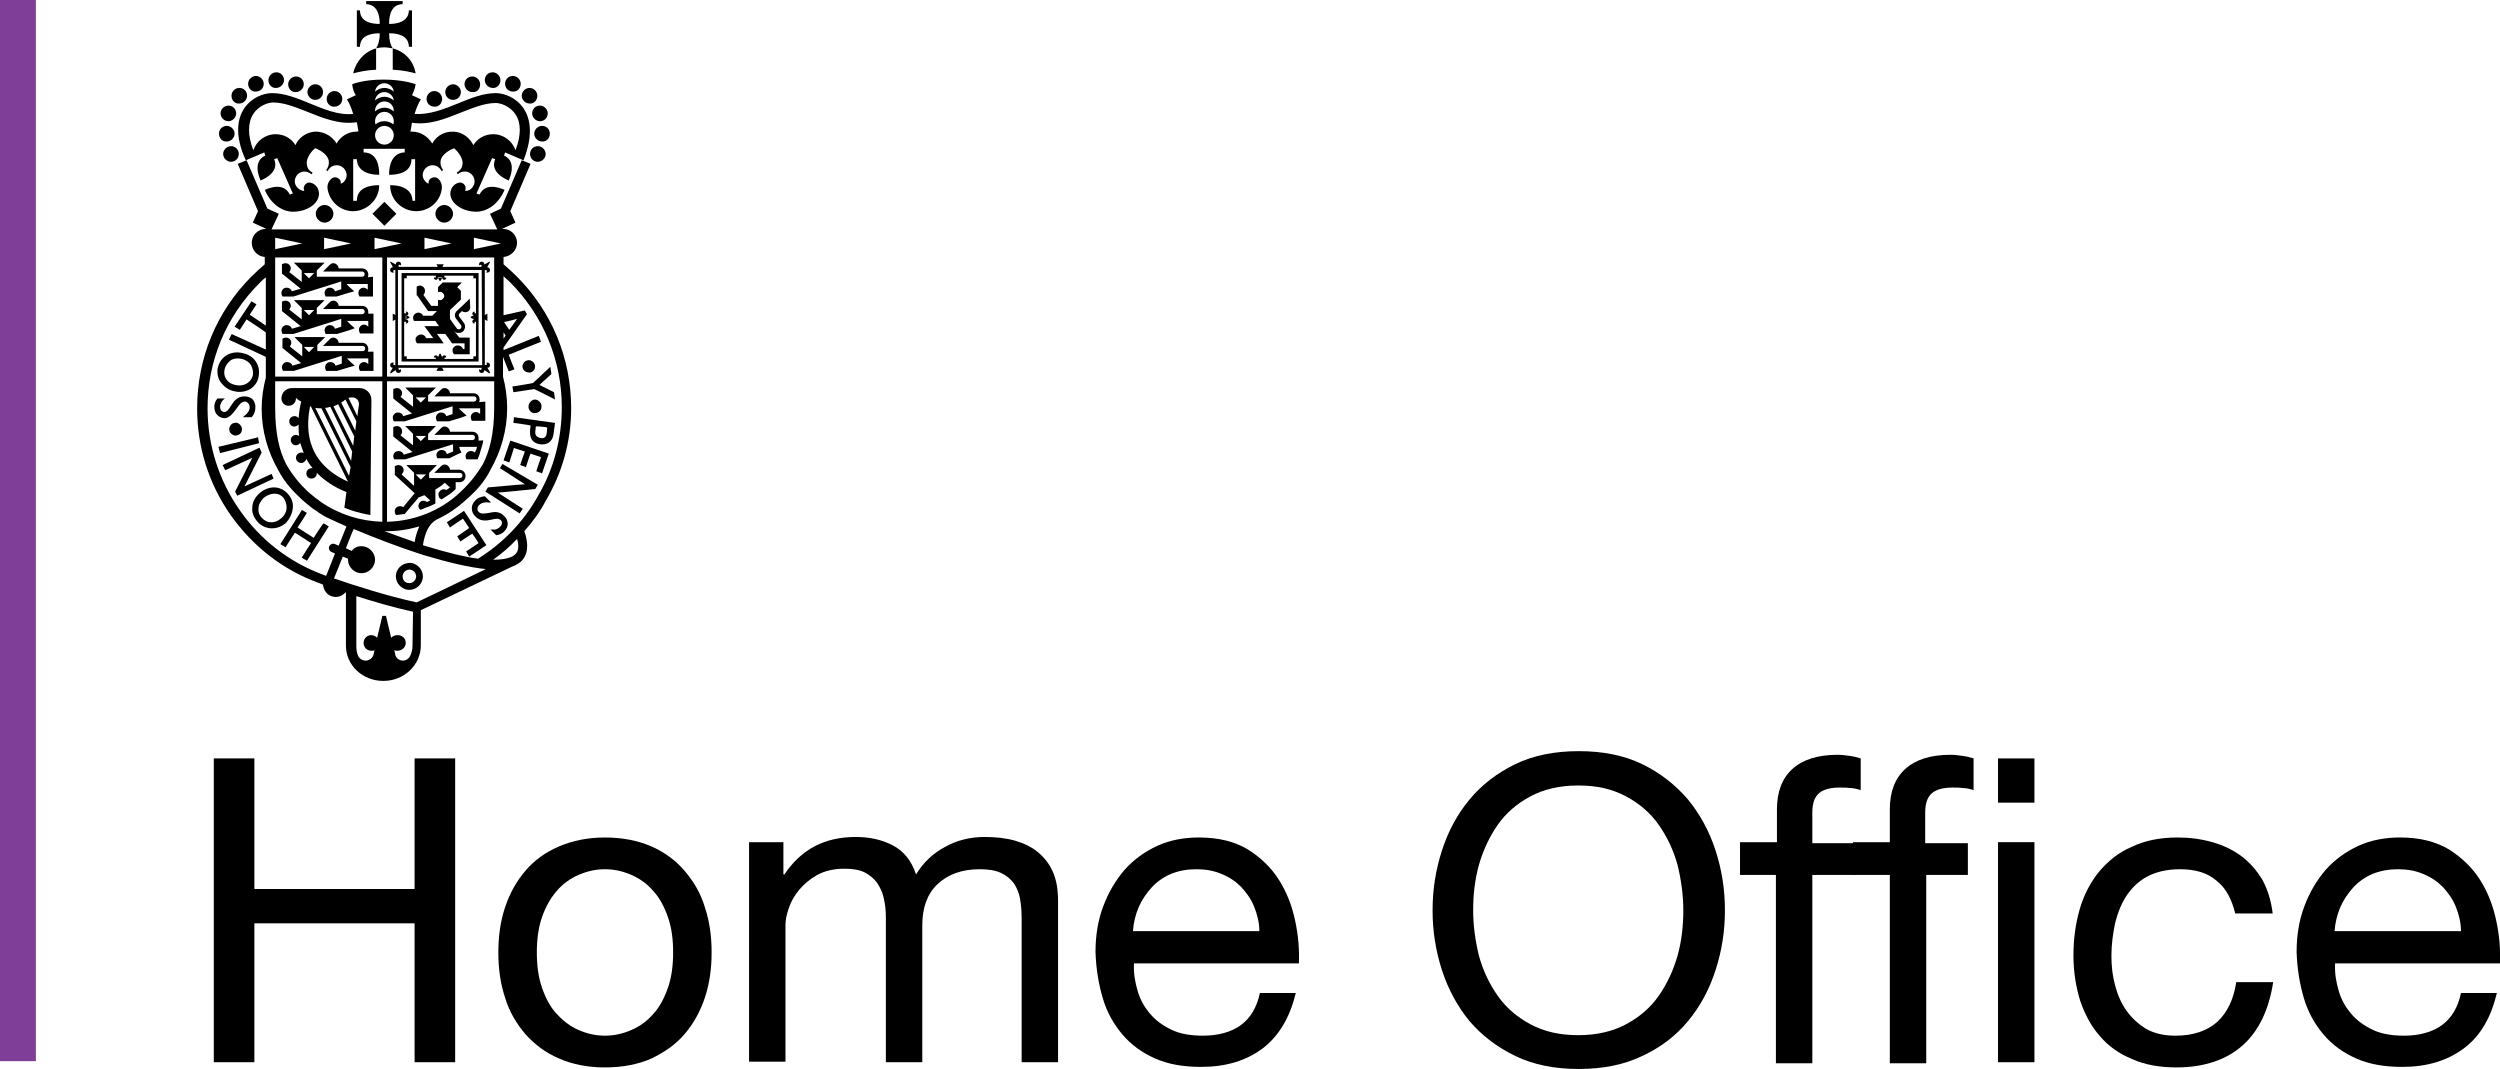 <?xml version="1.0" encoding="UTF-8"?> <svg xmlns="http://www.w3.org/2000/svg" xmlns:xlink="http://www.w3.org/1999/xlink" version="1.1" id="Layer_1" x="0px" y="0px" viewBox="3.7 128.1 480.6 205.5" width="483.6" height="206.783" xml:space="preserve"> <rect x="3.7" y="128.1" fill="#7F3F98" width="6.9" height="204"></rect> <path d="M79.2,137.4v4.1c2.1,0.1,3.6,0.5,4.4,0.7C83.2,139.8,81.5,138,79.2,137.4"></path> <path d="M76.7,134.5L76.7,134.5c0,1.4-0.3,2.3-0.7,2.9c0,0,0.7-0.2,1.6-0.2c0.6,0,1.5,0.2,1.6,0.2c-0.4-0.6-0.7-1.5-0.7-2.9l0,0 c3.1,0,3.8,1.4,3.8,2.6h0.6v-3.5v-3.5h-0.6c0,1.2-0.8,2.6-3.8,2.6c0-3.1,1.4-3.8,2.6-3.8v-0.6h-3.5h-3.5v0.6c1.2,0,2.6,0.8,2.6,3.8 c-3.1,0-3.8-1.4-3.8-2.6h-0.6v3.5v3.5h0.6C72.9,135.9,73.6,134.5,76.7,134.5"></path> <path d="M76,137.4c-2.2,0.6-3.9,2.5-4.4,4.8c0.8-0.2,2.3-0.6,4.4-0.7V137.4z"></path> <path d="M79.8,238.9c0,1.4,1.2,2.6,2.6,2.6s2.6-1.2,2.6-2.6s-1.2-2.6-2.6-2.6C80.9,236.4,79.8,237.5,79.8,238.9 M81.1,238.9 c0-0.7,0.6-1.3,1.3-1.3c0.7,0,1.3,0.6,1.3,1.3s-0.6,1.3-1.3,1.3C81.6,240.2,81.1,239.7,81.1,238.9"></path> <path d="M75.1,205c0-1.3-1-2.3-2.3-2.3h-0.4H59.8c-1.1,0-2,0.9-2,2c0,0.8,0.6,1.4,1.4,1.4c0.8,0,1.4-0.6,1.4-1.5 c0.3,0.3,0.6,0.5,1,0.7c-0.2,0.8-0.4,1.9-0.5,3.2c-0.2-0.3-0.5-0.4-0.8-0.4c-0.5,0-1,0.4-1,1c0,0.5,0.4,1,1,1c0.3,0,0.6-0.2,0.8-0.4 c0,0.7,0,1.4,0.1,2.2c-0.2-0.1-0.4-0.2-0.6-0.2c-0.5,0-1,0.4-1,1c0,0.5,0.4,1,1,1c0.3,0,0.7-0.2,0.8-0.5c0,0.1,0,0.2,0.1,0.3 c0.2,0.6,0.4,1.2,0.6,1.7c-0.1-0.1-0.3-0.1-0.5-0.1c-0.5,0-1,0.4-1,1c0,0.5,0.4,1,1,1c0.5,0,0.9-0.4,1-0.8c0.3,0.6,0.7,1.2,1.2,1.8 c-0.1,0-0.1,0-0.2,0c-0.5,0-1,0.4-1,1s0.4,1,1,1c0.5,0,1-0.4,1-1c0,0,0,0,0-0.1c1.5,1.5,3.4,2.8,5.7,3.7l-0.4,3c0,0,0.9,0.4,2.3,0.8 c1.4,0.4,2.7,0.6,2.7,0.6L75.1,205z M63.3,206.2c0,0,0.1,0,0.2,0.1l7.1,14.4C61.8,216.7,62.7,209.5,63.3,206.2 M70.8,219.6 l-6.5-13.1c0.4,0.1,0.8,0.1,1.2,0.1l5.6,11.3L70.8,219.6z M71.2,216.7l-5-10.2c0.4,0,0.7-0.1,1-0.2l4.2,8.6L71.2,216.7z M71.6,213.8 l-3.8-7.6c0.3-0.1,0.6-0.2,0.9-0.4l3.1,6.2L71.6,213.8z M72,210.9l-2.7-5.4c0.3-0.2,0.6-0.4,0.8-0.6l2.1,4.2L72,210.9z M72.7,205.9 l-0.3,2.2l-1.7-3.5c0.2-0.1,0.4-0.1,0.6-0.1C72.1,204.4,72.8,205.1,72.7,205.9"></path> <path d="M66.5,147.1c0-0.8,0.7-1.5,1.5-1.5s1.5,0.7,1.5,1.5c0,0.9-0.7,1.5-1.5,1.5C67.2,148.7,66.5,148,66.5,147.1"></path> <path d="M46.6,157.7c0-0.8,0.7-1.5,1.5-1.5c0.9,0,1.5,0.7,1.5,1.5c0,0.9-0.7,1.5-1.5,1.5S46.6,158.5,46.6,157.7"></path> <path d="M45.8,153.8c0-0.9,0.7-1.5,1.5-1.5s1.5,0.7,1.5,1.5s-0.7,1.5-1.5,1.5C46.5,155.4,45.8,154.7,45.8,153.8"></path> <path d="M46.1,149.9c0-0.8,0.7-1.5,1.5-1.5c0.9,0,1.5,0.7,1.5,1.5s-0.7,1.5-1.5,1.5S46.1,150.7,46.1,149.9"></path> <path d="M48.2,146.5c0-0.8,0.7-1.5,1.5-1.5c0.9,0,1.5,0.7,1.5,1.5s-0.7,1.5-1.5,1.5C48.9,148.1,48.2,147.4,48.2,146.5"></path> <path d="M51.4,144.2c0-0.8,0.7-1.5,1.5-1.5s1.5,0.7,1.5,1.5c0,0.9-0.7,1.5-1.5,1.5C52.1,145.8,51.4,145.1,51.4,144.2"></path> <path d="M55.3,143.5c0-0.8,0.7-1.5,1.5-1.5c0.9,0,1.5,0.7,1.5,1.5s-0.7,1.5-1.5,1.5C56,145.1,55.3,144.4,55.3,143.5"></path> <path d="M59.1,144.3c0-0.8,0.7-1.5,1.5-1.5c0.9,0,1.5,0.7,1.5,1.5s-0.7,1.5-1.5,1.5C59.8,145.9,59.1,145.2,59.1,144.3"></path> <path d="M62.8,145.8c0-0.8,0.7-1.5,1.5-1.5c0.9,0,1.5,0.7,1.5,1.5c0,0.9-0.7,1.5-1.5,1.5S62.8,146.6,62.8,145.8"></path> <path d="M88.7,147.1c0-0.8-0.7-1.5-1.5-1.5s-1.5,0.7-1.5,1.5c0,0.9,0.7,1.5,1.5,1.5C88,148.7,88.7,148,88.7,147.1"></path> <path d="M108.6,157.7c0-0.8-0.7-1.5-1.5-1.5c-0.9,0-1.5,0.7-1.5,1.5c0,0.9,0.7,1.5,1.5,1.5S108.6,158.5,108.6,157.7"></path> <path d="M109.4,153.8c0-0.9-0.7-1.5-1.5-1.5s-1.5,0.7-1.5,1.5s0.7,1.5,1.5,1.5C108.7,155.4,109.4,154.7,109.4,153.8"></path> <path d="M109,149.9c0-0.8-0.7-1.5-1.5-1.5c-0.9,0-1.5,0.7-1.5,1.5s0.7,1.5,1.5,1.5C108.4,151.4,109,150.7,109,149.9"></path> <path d="M107,146.5c0-0.8-0.7-1.5-1.5-1.5s-1.5,0.7-1.5,1.5s0.7,1.5,1.5,1.5C106.3,148.1,107,147.4,107,146.5"></path> <path d="M103.8,144.2c0-0.8-0.7-1.5-1.5-1.5c-0.9,0-1.5,0.7-1.5,1.5c0,0.9,0.7,1.5,1.5,1.5C103.1,145.8,103.8,145.1,103.8,144.2"></path> <path d="M99.9,143.5c0-0.8-0.7-1.5-1.5-1.5c-0.9,0-1.5,0.7-1.5,1.5s0.7,1.5,1.5,1.5C99.2,145.1,99.9,144.4,99.9,143.5"></path> <path d="M96,144.3c0-0.8-0.7-1.5-1.5-1.5c-0.9,0-1.5,0.7-1.5,1.5s0.7,1.5,1.5,1.5C95.4,145.9,96,145.2,96,144.3"></path> <path d="M92.3,145.8c0-0.8-0.7-1.5-1.5-1.5s-1.5,0.7-1.5,1.5c0,0.9,0.7,1.5,1.5,1.5C91.7,147.3,92.3,146.6,92.3,145.8"></path> <path d="M90.8,169.2c0-0.9-0.8-1.7-1.7-1.7c-0.9,0-1.7,0.8-1.7,1.7s0.8,1.7,1.7,1.7S90.8,170.1,90.8,169.2"></path> <path d="M79.7,179.4v19.4h17.2v-19.4H79.7z M96.4,198.3H80.2V180h6.3h2.4h7.4L96.4,198.3L96.4,198.3z"></path> <path d="M81.9,180.6L81.9,180.6h-1v16v1h1h12.8h1v-1v-15v-1h-1h-5.5h-2.9H81.9z M94.7,181.1v0.5h0.5v15h-0.5v0.5H81.9v-0.5h-0.5v-15 h0.5v-0.5H94.7z"></path> <path d="M94,185.5l-0.8,0.8l0,0c0,0-0.1,0-0.1,0.1l0,0l-1.5,1.4c-0.5,0.4-0.6,1.1-0.2,1.6l0.9,1.2c0.1,0.1,0.1,0.2,0.1,0.4 c0,0.1-0.1,0.3-0.2,0.3c-0.1,0.1-0.2,0.1-0.4,0.1c-0.1,0-0.3-0.1-0.3-0.2c0,0-0.9-1.2-1.3-1.8v-1.7l2.1-2V184l-0.7-0.7l0.9-0.9h-3.7 l-0.9,0.9v1c0.1-0.1,0.3-0.1,0.4-0.1c0.4,0,0.8,0.4,0.8,0.8c0,0.4-0.4,0.8-0.8,0.8c-0.1,0-0.3,0-0.4-0.1v1.2h-1.3l-1.5-2.1 c0.2-0.2,0.3-0.5,0.3-0.8c0-0.6-0.5-1-1-1c-0.2,0-0.4,0.1-0.6,0.2v0.6v1v0.1c0,0,0,0,0.1,0l1.4,2l0.7,1h1.3h0.4l-0.9,0.9H85 c-0.1-0.4-0.5-0.6-0.9-0.6s-0.8,0.3-0.9,0.6c0,0.1-0.1,0.2-0.1,0.4s0.1,0.5,0.2,0.6h1.6h2.5l0.7,1h-1.6h-1.2l0,0l1.1,1.5l0.6,0.8 h-1.4c-0.1-0.4-0.5-0.7-1-0.7c-0.4,0-0.8,0.3-1,0.7c0,0.1,0,0.2,0,0.3c0,0.3,0.1,0.5,0.3,0.7h1.5h2.4H89l-0.7-1l-0.6-0.8h1.6 l0.6,0.8l0.7,1h2.1H93v1.1h-0.3c-0.1-0.4-0.5-0.7-1-0.7s-0.8,0.3-1,0.7c0,0.1,0,0.2,0,0.3c0,0.3,0.1,0.5,0.3,0.7h3V194v-1h-1h-1 l-1-1.3c0.2,0.2,0.4,0.4,0.7,0.4c0.3,0,0.6,0,0.9-0.2s0.4-0.5,0.5-0.8c0-0.3,0-0.6-0.2-0.9L92,189c-0.2-0.2-0.1-0.6,0.1-0.7 c0,0,0.2-0.2,0.4-0.4c0.4,0.3,0.9,0.3,1.3,0c0.2-0.2,0.3-0.4,0.3-0.7l0,0l0,0L94,185.5z"></path> <polygon points="75.3,169.2 77.6,166.9 79.9,169.2 77.6,171.5 "></polygon> <path d="M64.4,169.2c0-0.9,0.8-1.7,1.7-1.7c0.9,0,1.7,0.8,1.7,1.7s-0.8,1.7-1.7,1.7C65.2,170.9,64.4,170.1,64.4,169.2"></path> <path d="M95.7,212.8L95.7,212.8L95.7,212.8c0-0.2,0-0.3,0-0.5c0-0.7-0.5-1.2-1.2-1.2h-4.3c0-0.5-0.5-1-1-1c-0.3,0-0.5,0.1-0.7,0.3 l-1.3,1.3h1.3l0,0H90h4.5c0.3,0,0.5,0.2,0.5,0.5s-0.2,0.5-0.5,0.5l0,0h-2.9l0,0H86v-1.2l1.5-1.5h-5.9l1.5,1.5v2.2l-2.4-1.9 c0.2-0.2,0.3-0.5,0.3-0.8c0-0.6-0.5-1-1-1c-0.2,0-0.5,0.1-0.7,0.2v1.5l0,0v0.3l3.7,3l-1.7,0.5c-0.1-0.4-0.5-0.7-1-0.7 c-0.6,0-1,0.5-1,1c0,0.2,0.1,0.5,0.2,0.6h1.2h0.9l9.2-2.9v1.4l-1.2,0.5c-0.1-0.5-0.5-0.8-1-0.8c-0.6,0-1,0.5-1,1 c0,0.2,0.1,0.5,0.2,0.6h1.1h1.2l1.4-0.7l0.9-0.4l-0.4-0.9l0-0.2h3.4c0,0.1-0.1,0.3-0.1,0.4c-0.1,0.2-0.2,0.5-0.3,0.7 c-0.2-0.2-0.5-0.3-0.8-0.3c-0.6,0-1,0.5-1,1c0,0.2,0.1,0.5,0.2,0.6H95h0.5c0.3-0.6,0.5-1.3,0.6-1.7c0.3-0.9,0.5-1.7,0.5-2 C96.7,212.8,95.7,212.8,95.7,212.8 M84.6,212.9l-1-1h2L84.6,212.9z"></path> <path d="M95.8,205.4c0.1-0.2,0.1-0.3,0.1-0.5c0-0.7-0.5-1.2-1.2-1.2h-4.5c0-0.5-0.5-1-1-1c-0.3,0-0.5,0.1-0.7,0.3l-1.3,1.3h1.3l0,0 H90h4.8c0.3,0,0.5,0.2,0.5,0.5s-0.2,0.5-0.5,0.5h-3.1H86v-1.2l1.5-1.5h-5.9l1.5,1.5v2.2l-2.4-1.9c0.2-0.2,0.3-0.5,0.3-0.7 c0-0.6-0.5-1-1-1c-0.2,0-0.5,0.1-0.7,0.2v1.5v0.3l3.6,2.9l-1.7,0.5c-0.1-0.4-0.5-0.7-1-0.7c-0.6,0-1,0.5-1,1c0,0.2,0.1,0.5,0.2,0.7 H81h0.5l9.2-2.9v1.5l-1.2,0.4c-0.1-0.4-0.5-0.7-1-0.7c-0.6,0-1,0.5-1,1c0,0.2,0.1,0.5,0.2,0.7h1.6H90l2.3-0.7l1.1-0.4l-0.9-0.8 l-0.6-0.6H96v1.1c-0.2-0.2-0.5-0.4-0.8-0.4c-0.6,0-1,0.5-1,1c0,0.2,0.1,0.5,0.2,0.7H96h1v-2.5V206v-0.7L95.8,205.4L95.8,205.4z M84.6,205.5l-1-1h2L84.6,205.5z"></path> <path d="M92,218.4h-1.8c0-0.5-0.5-1-1-1c-0.3,0-0.5,0.1-0.7,0.3l-1.3,1.3h1.3l0,0h1.6h2c0.3,0,0.5,0.2,0.5,0.5s-0.2,0.5-0.5,0.5 h-2.9h-3v-1l1.5-1.5h-5.9l1.5,1.5v2.5l-2.4-2.2c0.2-0.2,0.4-0.5,0.4-0.8c0-0.6-0.5-1-1-1c-0.2,0-0.5,0.1-0.7,0.2v1.1v0.6l3.8,3.5 l0.2-0.2l-2.4,2.9c-0.2-0.2-0.5-0.2-0.7-0.2c-0.6,0.1-1,0.6-0.9,1.1c0,0.2,0.1,0.4,0.2,0.6c0.4,0,0.9-0.1,1.7-0.2l2.7-3.2 c0.4-0.1,0.7-0.3,1.1-0.4l1.1,1c-0.2,0.1-0.4,0.2-0.6,0.3c-0.3-0.2-0.7-0.3-1-0.2c-0.5,0.2-0.8,0.8-0.6,1.3c0.1,0.2,0.2,0.3,0.3,0.4 c0,0,0.4-0.1,0.8-0.3s0.8-0.3,0.8-0.3l0,0c0.5-0.2,0.9-0.4,1.3-0.6v-1.2v-1.5c0.7-0.4,1.3-0.8,1.8-1.3l1,0.9 c-0.2,0.2-0.4,0.3-0.7,0.5c-0.3-0.2-0.7-0.2-1,0c-0.2,0.1-0.4,0.4-0.5,0.6c0,0.1,0,0.3,0,0.4c0,0.1,0.1,0.3,0.1,0.4 c0.1,0.2,0.3,0.3,0.5,0.4c0.5-0.3,0.9-0.6,1.4-0.9c0.3-0.2,0.7-0.5,1-0.8c0.1-0.1,0.2-0.2,0.3-0.3v-1v-0.3H92c0.7,0,1.2-0.5,1.2-1.2 C93.2,219,92.7,218.4,92,218.4 M83.9,222.1L83.9,222.1L83.9,222.1z M84.6,220.3l-1-1h2L84.6,220.3z"></path> <path d="M74.4,195.7c0.1-0.2,0.1-0.3,0.1-0.5c0-0.7-0.5-1.2-1.2-1.2h-4.5c0-0.5-0.5-1-1-1c-0.3,0-0.5,0.1-0.7,0.3l-1.3,1.3H67l0,0 c0,0,1.5,0,1.6,0h4.8c0.3,0,0.5,0.2,0.5,0.5s-0.2,0.5-0.5,0.5h-3.1l0,0h-5.6v-1.2l1.5-1.5h-5.9l1.5,1.5v2.2l-2.4-1.9 c0.2-0.2,0.3-0.5,0.3-0.7c0-0.6-0.5-1-1-1c-0.3,0-0.5,0.1-0.7,0.2v1.5v0.3l3.6,2.9l-1.7,0.5c-0.1-0.4-0.5-0.7-1-0.7 c-0.6,0-1,0.5-1,1c0,0.3,0.1,0.5,0.2,0.7c0,0,1.4,0,1.6,0h0.5l9.2-2.9v1.5l-1.2,0.4c-0.1-0.4-0.5-0.7-1-0.7c-0.6,0-1,0.5-1,1 c0,0.3,0.1,0.5,0.2,0.7c0,0,1.4,0,1.6,0h0.5l2.3-0.7l1.1-0.3l-0.9-0.8l-0.6-0.6h4.1v1.1c-0.2-0.2-0.5-0.4-0.8-0.4c-0.6,0-1,0.5-1,1 c0,0.3,0.1,0.5,0.2,0.7h1.6h1V197v-1.3H74.4z M63.1,195.8l-1-1h2L63.1,195.8z"></path> <path d="M74.4,188.6c0.1-0.2,0.1-0.3,0.1-0.5c0-0.7-0.5-1.2-1.2-1.2h-4.5c0-0.5-0.5-1-1-1c-0.3,0-0.5,0.1-0.7,0.3l-1.3,1.3H67l0,0 h1.5h4.8c0.3,0,0.5,0.2,0.5,0.5s-0.2,0.5-0.5,0.5h-3.1h-5.6v-1.2l1.5-1.5h-5.9l1.5,1.5v2.2l-2.4-1.9c0.2-0.2,0.3-0.5,0.3-0.7 c0-0.6-0.5-1-1-1c-0.3,0-0.5,0.1-0.7,0.2v1.5v0.3l3.6,2.9l-1.7,0.5c-0.1-0.4-0.5-0.7-1-0.7c-0.6,0-1,0.5-1,1c0,0.2,0.1,0.5,0.2,0.7 h1.6h0.5l9.2-2.9v1.5l-1.2,0.4c-0.1-0.4-0.5-0.7-1-0.7c-0.6,0-1,0.5-1,1c0,0.2,0.1,0.5,0.2,0.7H68h0.5l2.3-0.7l1.1-0.4l-0.9-0.8 l-0.6-0.6h4.1v1.1c-0.2-0.2-0.5-0.4-0.8-0.4c-0.6,0-1,0.5-1,1c0,0.2,0.1,0.5,0.2,0.7h1.6h1v-2.5v-1.3h-1.1V188.6z M63.1,188.7l-1-1 h2L63.1,188.7z"></path> <path d="M74.4,181.4c0.1-0.2,0.1-0.3,0.1-0.5c0-0.7-0.5-1.2-1.2-1.2h-4.5c0-0.5-0.5-1-1-1c-0.3,0-0.5,0.1-0.7,0.3l-1.3,1.3H67l0,0 c0,0,1.3,0,1.5,0h4.8c0.3,0,0.5,0.2,0.5,0.5s-0.2,0.5-0.5,0.5l0,0h-3.1l0,0h-5.6v-1.2l1.5-1.5h-5.9l1.5,1.5v2.2l-2.4-1.9 c0.2-0.2,0.3-0.5,0.3-0.7c0-0.6-0.5-1-1-1c-0.3,0-0.5,0.1-0.7,0.2v1.5v0.3l3.6,2.9l-1.7,0.5c-0.1-0.4-0.5-0.7-1-0.7 c-0.6,0-1,0.5-1,1c0,0.3,0.1,0.5,0.2,0.7c0,0,1.5,0,1.6,0h0.5l9.2-2.9v1.5l-1.2,0.4c-0.1-0.4-0.5-0.7-1-0.7c-0.6,0-1,0.5-1,1 c0,0.3,0.1,0.5,0.2,0.7c0,0,1.5,0,1.6,0h0.5l2.3-0.7l1.1-0.3l-0.9-0.8l-0.6-0.6h4.1v1.1c-0.2-0.2-0.5-0.4-0.8-0.4c-0.6,0-1,0.5-1,1 c0,0.3,0.1,0.5,0.2,0.7h1.6h1v-2.5v-1.3L74.4,181.4L74.4,181.4z M63.1,181.6l-1-1h2L63.1,181.6z"></path> <path d="M105.7,199.7L105.7,199.7c0.7-0.2,1-0.9,0.8-1.5c-0.1-0.3-0.3-0.6-0.6-0.7c-0.3-0.2-0.6-0.2-0.9-0.1 c-0.3,0.1-0.6,0.3-0.7,0.6c-0.2,0.3-0.2,0.6-0.1,0.9C104.4,199.5,105.1,199.8,105.7,199.7"></path> <path d="M102.2,202.4l0.2,1.1l4-0.6c0.1,0,4,2,4,2l-0.2-1.4c0,0-2.6-1.3-2.8-1.4c0.2-0.2,2.3-2.1,2.3-2.1l-0.2-1.4l-0.1,0.1 c0,0-3.1,2.9-3.2,3C106.2,201.8,102.2,202.4,102.2,202.4"></path> <path d="M105.3,206.3c0,0.3,0.1,0.6,0.4,0.9c0.2,0.2,0.5,0.4,0.9,0.3c0.3,0,0.6-0.1,0.9-0.4c0.2-0.2,0.3-0.5,0.3-0.9 c0-0.3-0.1-0.6-0.4-0.9c-0.2-0.2-0.5-0.4-0.9-0.4C105.8,205,105.3,205.6,105.3,206.3"></path> <path d="M102.5,208.3l-0.1,1.1c0,0,3.1,0.4,3.3,0.5c0,0.1-0.1,0.9-0.1,0.9c0,0.2,0,0.3,0,0.5c0,0.5,0.1,1,0.4,1.4s0.8,0.7,1.5,0.8 c1.4,0.2,2.4-0.5,2.6-1.9l0.3-2.2L102.5,208.3L102.5,208.3z M108.9,210.3c0,0.1-0.1,1.1-0.1,1.1c-0.1,1-0.9,1-1.2,0.9 c-0.6-0.1-1-0.5-1-1c0-0.1,0-0.1,0-0.2c0,0,0.1-0.8,0.1-1C106.9,210,108.8,210.2,108.9,210.3"></path> <path d="M101.8,212.8l-1.3,3.8l1.1,0.4c0,0,0.9-2.7,0.9-2.8c0.1,0.1,1.9,0.6,2.1,0.7c-0.1,0.2-0.9,2.6-0.9,2.6l1.1,0.4 c0,0,0.8-2.5,0.9-2.6c0.1,0.1,1.9,0.6,2,0.7c-0.1,0.2-0.9,2.7-0.9,2.7l1.1,0.4l1.3-3.8L101.8,212.8L101.8,212.8z"></path> <path d="M100.3,217.3l-0.5,0.8c0,0,4.4,2.8,4.8,3.1c-0.5,0-7.1,0.6-7.1,0.6l-0.5,0.8l6.6,4.2l0.6-0.9c0,0-4.4-2.8-4.8-3.1 c0.5,0,7.2-0.7,7.2-0.7l0.5-0.8L100.3,217.3L100.3,217.3z"></path> <path d="M97.7,226.7c-0.8,0.1-1.5,0.3-2-0.2c-0.2-0.2-0.4-0.8,0.1-1.3s1.2-0.6,2-0.5h0.3l-1.2-1.2l0,0c-0.8,0.1-1.4,0.3-1.9,0.9 c-0.4,0.4-0.6,0.9-0.6,1.4c0,0.6,0.2,1.1,0.7,1.6c1,1,2.1,0.8,3.1,0.6c0.7-0.2,1.3-0.3,1.8,0.1c0.1,0.2,0.2,0.3,0.2,0.5 c0,0.3-0.1,0.5-0.4,0.8c-0.4,0.4-0.9,0.6-1.6,0.5H98l1.1,1.1l0,0c0.6-0.1,1.1-0.3,1.5-0.7c0.5-0.5,0.7-1,0.7-1.5s-0.2-1.1-0.7-1.5 C99.7,226.3,98.6,226.5,97.7,226.7"></path> <path d="M92.9,226.3l-3.3,2.2l0.6,1c0,0,2.3-1.6,2.5-1.7c0.1,0.1,1.1,1.7,1.2,1.8c-0.1,0.1-2.3,1.6-2.3,1.6l0.6,1 c0,0,2.2-1.5,2.3-1.5c0.1,0.1,1.1,1.6,1.2,1.8c-0.1,0.1-2.4,1.6-2.4,1.6l0.6,1l3.3-2.2L92.9,226.3L92.9,226.3z"></path> <path d="M64,231.5c-0.1-0.1-3-1.9-3.1-2c0.1-0.1,1.8-2.8,1.8-2.8l-1-0.6v0.1l-4.1,6.5l1,0.6c0,0,1.7-2.7,1.8-2.8 c0.1,0.1,3,1.9,3.1,2c-0.1,0.1-1.8,2.8-1.8,2.8l1,0.6l4.2-6.6l-1-0.6C65.8,228.7,64.1,231.3,64,231.5"></path> <path d="M60,225.7c0.1-1-0.3-1.9-0.9-2.6c-1.7-1.9-4-1.5-5.5-0.2c-0.9,0.8-1.4,1.8-1.4,2.8c-0.1,1,0.3,1.9,1,2.7 c1.4,1.6,3.8,1.7,5.5,0.2C59.4,227.8,59.9,226.8,60,225.7 M58.8,225.7c0,0.7-0.4,1.5-1,2c-1.2,1.1-2.8,1.1-3.8-0.1 c-0.5-0.5-0.7-1.2-0.6-1.8c0-0.7,0.4-1.4,1-2c0.6-0.5,1.4-0.8,2.1-0.8c0.7,0,1.3,0.3,1.7,0.8C58.6,224.4,58.8,225,58.8,225.7"></path> <path d="M55.9,219.2c0,0-4.8,2.2-5.2,2.4c0.2-0.4,3.3-6.5,3.3-6.5l-0.4-0.9h-0.1l-7,3.3l0.5,1c0,0,4.8-2.2,5.2-2.4 c-0.2,0.4-3.3,6.5-3.3,6.5l0.4,0.8l7-3.3L55.9,219.2z"></path> <polygon points="53.3,212.1 53.2,212.2 45.7,214 46,215.2 53.5,213.3 "></polygon> <path d="M49.7,209.6c-0.3-0.2-0.6-0.3-0.9-0.2c-0.3,0-0.6,0.2-0.8,0.5s-0.3,0.6-0.2,0.9c0,0.3,0.2,0.6,0.5,0.8s0.6,0.3,0.9,0.2 c0.7-0.1,1.1-0.7,1-1.4C50.1,210,49.9,209.8,49.7,209.6"></path> <path d="M49.2,206.6c0.5-0.7,0.9-1.3,1.6-1.3c0.2,0,0.4,0.1,0.6,0.3c0.2,0.2,0.3,0.5,0.3,0.8c0,0.6-0.4,1.2-1.1,1.7l-0.2,0.2h1.7 l0,0c0.5-0.6,0.7-1.2,0.7-2c0-0.5-0.2-1-0.5-1.4c-0.4-0.4-1-0.6-1.6-0.6c-1.4,0-2,0.9-2.6,1.8c-0.4,0.6-0.7,1.2-1.3,1.2 c-0.2,0-0.4-0.1-0.5-0.2c-0.2-0.2-0.3-0.5-0.3-0.8c0-0.5,0.3-1.1,0.8-1.5l0.2-0.1h-1.5l0,0c-0.4,0.5-0.6,1-0.6,1.6 c0,0.7,0.2,1.2,0.6,1.6c0.4,0.4,0.9,0.6,1.5,0.6C48,208.3,48.6,207.4,49.2,206.6"></path> <path d="M48.7,203.3c1.1,0.3,2.2,0.1,3.1-0.4c0.8-0.5,1.4-1.3,1.6-2.3c0.2-1,0.1-2-0.4-2.8c-0.5-0.9-1.5-1.6-2.6-1.8 c-2.2-0.6-4.3,0.6-4.8,2.7c-0.1,0.3-0.1,0.6-0.1,0.9c0,0.7,0.2,1.3,0.5,1.8C46.7,202.4,47.6,203.1,48.7,203.3 M46.9,199 c0.2-0.7,0.6-1.2,1.1-1.6c0.6-0.4,1.4-0.5,2.2-0.3s1.5,0.7,1.8,1.3s0.4,1.2,0.3,1.9c-0.4,1.4-1.8,2.2-3.4,1.8 C47.4,201.8,46.5,200.5,46.9,199"></path> <path d="M113.5,206.6c0-9.6-3.7-18.6-10.5-25.4c-0.8-0.8-1.6-1.5-2.5-2.3v-1.4c1.4-0.1,2.6-1.3,2.6-2.7c0-1.5-1.2-2.7-2.7-2.7 c-0.1,0-0.1,0-0.2,0l2.6-1.2l-1-2.2l3.9-9.1l-1.7-0.7l-4,9.3l-2.1,1l1.4,3H87.8H67.4H55.9l1.4-3l-2.2-1l-4-9.3l-1.7,0.7l3.9,9.1 l-1,2.2l2.6,1.2c0,0,0,0-0.1,0c-1.5,0-2.7,1.2-2.7,2.7c0,1.4,1.1,2.6,2.5,2.7v1.4c-0.8,0.7-1.7,1.5-2.5,2.3 c-6.8,6.8-10.5,15.8-10.5,25.4c0,7.4,2.2,14.5,6.5,20.6c4.2,5.9,9.9,10.4,16.7,12.9c0,0,0.4,0.1,1,0.4c0.1,1,0.7,1.9,1.6,2.2 c1,0.4,2.1,0,2.7-0.7h0.1v10.2c0,3.8,3.2,6.8,7.2,6.8s7.2-3.1,7.2-6.8v-6.8l17.6-8.4c0.6-0.2,1.1-0.5,1.6-0.9 c1.4-1.3,1.6-3.3,0.7-5.9c1.6-1.8,3-3.7,4.1-5.8C111.8,219,113.5,212.9,113.5,206.6 M94.8,173.8l5.2,1.1l-5.2,1.1V173.8z M78.1,228.4v-27h20.6v5.1c0,5-0.9,8.4-2.2,10.9c-1.1,1.8-2.4,3.5-4,5c-0.1,0.1-0.2,0.2-0.3,0.3C88.4,226.3,83.3,228.3,78.1,228.4 M84.3,229.3c-0.4,0.9-0.7,1.9-0.9,3c-2-0.7-3.9-1.4-5.8-2.1l0,0C79.9,230.3,82.2,229.9,84.3,229.3 M78.1,200.5v-22.9h17.4h3.2v18 v4.9H78.1z M85.3,173.8l5.2,1.1l-5.2,1.1V173.8z M75.7,173.8l5.2,1.1l-5.2,1.1V173.8z M66,173.8l5.2,1.1L66,176V173.8z M56.6,173.8 l5.2,1.1l-5.2,1.1V173.8z M56.6,195.6v-18h3.2h17.4v22.9H56.6V195.6z M56.6,201.4h20.6v27c-4.2-0.1-8.3-1.4-11.8-3.8l0,0 c-0.1-0.1-0.3-0.2-0.4-0.3l-0.1-0.1c-0.1-0.1-0.2-0.1-0.3-0.2c-0.1-0.1-0.2-0.2-0.3-0.2c0,0,0,0-0.1-0.1c-2.2-1.7-4.1-3.9-5.5-6.4 c-1.3-2.5-2.1-5.9-2.1-10.8L56.6,201.4z M66.4,238.8c-0.3-0.1-0.6-0.2-0.8-0.3c-6.4-2.4-11.9-6.7-15.8-12.3 c-4-5.7-6.2-12.5-6.2-19.6c0-9.1,3.5-17.6,10-24.1c0.4-0.4,0.8-0.8,1.2-1.1v9.3c-1.4-1-3-2-3.1-2.1c0.1-0.1,1.3-2,1.3-2l-1-0.6v0.1 l-3.2,4.8l1,0.6c0,0,1.2-1.8,1.3-2c0.1,0.1,2.2,1.4,3.7,2.5v3.3l-6.6-3v0.1l-0.5,1l7.1,3.3v4c-0.5,1.9-0.8,3.9-0.8,6 c0,4.3,1.2,8.3,3.2,11.8c1.3,2.5,3,4.2,4.6,5.7c0.7,0.6,1.4,1.2,2.2,1.8c0.1,0,0.1,0.1,0.2,0.1c0.1,0.1,0.2,0.1,0.3,0.2 c0.1,0.1,0.2,0.1,0.3,0.2l0.1,0.1c0.6,0.4,1.2,0.8,1.9,1.1l0,0c0.9,0.4,2.1,1,3.5,1.6l-1.5,3.7l-0.7-0.3c-0.4-0.2-0.9,0-1.1,0.4 s0,0.9,0.4,1.1l0.7,0.3L66.4,238.8z M83,252.3c0,0.7-0.2,1.4-0.5,2c-0.3,0.5-0.8,0.8-1.3,0.8c-0.7,0-1.3-0.4-1.5-1.1 c0-0.1-0.1-0.4-0.2-0.9c0.2,0.1,0.4,0.1,0.6,0.1c0.9,0,1.6-0.7,1.6-1.5c0-0.9-0.7-1.5-1.6-1.5c-0.5,0-0.9,0.2-1.2,0.5 c-0.5-2-1-4.2-1-4.2h-0.3h-0.4c0,0-0.5,2.2-1,4.2c-0.3-0.3-0.7-0.5-1.1-0.5c-0.9,0-1.5,0.7-1.5,1.5c0,0.9,0.7,1.5,1.5,1.5 c0.2,0,0.4,0,0.6-0.1c-0.1,0.4-0.2,0.8-0.2,0.9c-0.2,0.6-0.8,1.1-1.5,1.1c-0.6,0-1.1-0.3-1.4-0.8c-0.3-0.6-0.4-1.3-0.4-2v-9.6 c3.2,1,7.2,2.2,10.9,3L83,252.3L83,252.3z M83.8,243.9c-5.6-1.2-12.1-3.3-15.9-4.6c0.4-0.9,1-2.5,1.7-4.2l1,0.4c0,0.1,0,0.1,0,0.2 c0,1.4,1.2,2.6,2.6,2.6s2.6-1.2,2.6-2.6c0-1.4-1.2-2.6-2.6-2.6c-0.8,0-1.4,0.3-1.9,0.9l-1.1-0.5c0.6-1.5,1.1-2.9,1.5-3.7 c3.8,1.6,8.7,3.5,13.4,5c5,1.5,9,2.4,12,2.7C91.8,240.1,84.2,243.7,83.8,243.9 M102.7,234.7c-0.5,0.5-1.7,1-4.2,1 c1.7-1.2,3.2-2.5,4.6-4C103.5,233.1,103.4,234.1,102.7,234.7 M95.6,235.5c-2.4-0.3-5.7-1.1-10-2.4c-0.2-0.1-0.4-0.1-0.6-0.2 c0.4-2.5,1.2-4.1,2.6-4.9c2.2-1,4.2-2.4,6-4.1c1.6-1.4,3.2-3.1,4.4-5.5c2-3.5,3.2-7.6,3.2-11.9c0-2-0.3-4.1-0.8-6v-3.8l1.1,2.8 l1.1-0.4c0,0-1.1-2.7-1.1-2.8c0.2-0.1,6.2-2.5,6.2-2.5l-0.4-1.1h-0.1l-6.7,2.7v-0.5l4.5-6.4l-0.4-0.7h-0.1l-4,0.9v-7.5 c0.4,0.4,0.8,0.7,1.2,1.1c6.4,6.4,10,15,10,24.1c0,5.9-1.5,11.8-4.5,16.9C104.4,228.4,100.4,232.5,95.6,235.5 M100.9,192.6 c0,0-0.2,0.3-0.4,0.6V192C100.7,192.3,100.9,192.6,100.9,192.6 M100.6,190c0.2,0,2.2-0.5,2.5-0.6c-0.2,0.3-1.4,2-1.5,2.1 C101.5,191.4,100.7,190.2,100.6,190"></path> <path d="M104.4,149c-1.4-2.1-3.7-3-5.4-3c-2.4,0-4.9,1-7.3,2c-2.7,1.1-5.5,2.2-8.3,2c0.3-1,0.7-2,1.2-2.8l-1.7-0.8 c0.3-0.6,0.6-1.3,0.7-2.1c-0.2-0.1-2.5-0.9-6.2-0.9s-5.8,0.8-6,0.9c0.1,0.8,0.3,1.5,0.7,2.1l-1.7,0.8c0.5,0.8,0.9,1.8,1.2,2.8 c-2.8,0.3-5.6-0.9-8.3-2c-2.4-1-4.9-2-7.3-2c-1.7,0-4,0.9-5.4,3c-1.1,1.7-2,4.9,0.4,10l0,0v-0.1l3.5-1.5l0.2,0.6 c-1.1,0.5-2.2,1.8-0.9,4.8c3-1.3,3.1-3,2.6-4.1l0.6-0.2l1.5,3.4l1.5,3.4l-0.6,0.2c-0.5-1.1-1.8-2.2-4.8-0.9c1.3,3,3.6,4.2,5.4,4.2 c3.1,0,5.3-1.9,5-3.8c-0.2-1.4-1.5-1.9-2-1.8c-0.6,0.1-1,0.8-0.9,1.2c0,0.1,0.1,0.2,0.1,0.3l-0.1,0.1c-0.8-0.1-1.5-0.7-1.7-1.5 c-0.2-1,0.5-2,1.5-2.2c0.6-0.1,1.2,0.1,1.7,0.5l0.2-0.3c-0.6-0.3-1-0.8-1.1-1.5c-0.3-1.6,1.5-3.2,1.6-3.2l0,0l0,0 c0,0,2.3,0.8,2.6,2.4c0.1,0.7-0.1,1.3-0.5,1.8l0.3,0.2c0.2-0.5,0.7-1,1.4-1.1c1-0.2,2,0.5,2.2,1.5c0.2,0.8-0.3,1.7-1,2l-0.1-0.1 c0-0.1,0-0.2,0-0.3c-0.1-0.5-0.7-0.9-1.3-0.8c-0.5,0.1-1.5,1-1.2,2.4c0.5,2.4,2.5,4.1,4.9,4.1s5-2,5-5c-3.5,0-4.3,1.6-4.3,3h-0.7v-4 v-4h0.7c0,1.3,0.9,3,4.3,3c0-3.5-1.6-4.3-3-4.3v-0.7H77h1.1h3.4v0.7c-1.3,0-3,0.9-3,4.3c3.5,0,4.3-1.6,4.3-3h0.7v4v4H83 c0-1.3-0.9-3-4.3-3c0,3,2.5,5,5,5c2.4,0,4.5-1.7,4.9-4.1c0.3-1.4-0.7-2.4-1.2-2.4c-0.6-0.1-1.2,0.3-1.3,0.8c0,0.1,0,0.2,0,0.3 l-0.1,0.1c-0.7-0.4-1.2-1.2-1-2c0.2-1,1.2-1.7,2.2-1.5c0.6,0.1,1.1,0.5,1.4,1.1l0.3-0.2c-0.4-0.5-0.6-1.1-0.5-1.8 c0.3-1.6,2.6-2.4,2.6-2.4s1.9,1.6,1.6,3.2c-0.1,0.7-0.6,1.2-1.1,1.5l0.2,0.3c0.4-0.4,1-0.6,1.7-0.5c1,0.2,1.7,1.2,1.5,2.2 c-0.2,0.9-0.9,1.5-1.7,1.5l-0.1-0.1c0.1-0.1,0.1-0.2,0.1-0.3c0.1-0.5-0.3-1.1-0.9-1.2c-0.5-0.1-1.8,0.4-2,1.8c-0.3,1.9,2,3.8,5,3.8 c1.8,0,4.1-1.2,5.4-4.2c-3-1.3-4.3-0.2-4.8,0.9l-0.6-0.2l1.5-3.4l1.5-3.4l0.6,0.2c-0.5,1.1-0.4,2.8,2.6,4.1c1.3-3,0.2-4.3-0.9-4.8 l0.2-0.6l3.5,1.5v0.1l0,0C106.4,153.8,105.5,150.7,104.4,149 M72.3,153.4c-1.7,0-3.1,0.9-3.9,2.3c-0.9-1.6-2.9-2.6-4.8-2.2 c-1.4,0.3-2.6,1.3-3.1,2.5c-0.8-1.3-2.2-2.1-3.8-2.1c-2,0-3.7,1.3-4.3,3.1c-1.1-2.9-1.1-5.3,0-7s3-2.2,3.8-2.2 c2.1,0,4.3,0.9,6.6,1.8c3,1.2,6.1,2.5,9.5,2c0.1,0.6,0.2,1.1,0.3,1.7C72.5,153.4,72.4,153.4,72.3,153.4 M77.6,144.1 c0.9,0,1.7,0.7,1.8,1.6c-0.5-0.4-1.1-0.7-1.8-0.7c-0.7,0-1.3,0.3-1.8,0.7C75.9,144.8,76.7,144.1,77.6,144.1 M77.6,145.8 c0.9,0,1.7,0.7,1.8,1.6c-0.5-0.4-1.1-0.7-1.8-0.7c-0.7,0-1.3,0.3-1.8,0.7C75.9,146.5,76.7,145.8,77.6,145.8 M77.6,155.9 c-1,0-1.8-0.8-1.8-1.8s0.8-1.8,1.8-1.8s1.8,0.8,1.8,1.8C79.4,155.1,78.6,155.9,77.6,155.9 M79.3,152c-0.5-0.4-1.1-0.6-1.7-0.6 c-0.7,0-1.2,0.2-1.7,0.6c-0.1-0.2-0.1-0.4-0.1-0.6c0-1,0.8-1.8,1.8-1.8s1.8,0.8,1.8,1.8C79.4,151.6,79.4,151.8,79.3,152 M79.4,149.5 c-0.5-0.4-1.1-0.7-1.8-0.7c-0.7,0-1.3,0.3-1.8,0.7v-0.1c0-1,0.8-1.8,1.8-1.8s1.8,0.8,1.8,1.8C79.4,149.4,79.4,149.4,79.4,149.5 M102.8,157c-0.6-1.8-2.3-3.1-4.3-3.1c-1.6,0-3,0.8-3.8,2.1c-0.6-1.2-1.7-2.2-3.1-2.5c-2-0.4-3.9,0.5-4.8,2.2 c-0.8-1.3-2.2-2.3-3.9-2.3c-0.1,0-0.2,0-0.3,0c0.1-0.5,0.2-1.1,0.3-1.7c3.4,0.5,6.5-0.8,9.5-2c2.3-0.9,4.5-1.8,6.6-1.8 c0.8,0,2.7,0.5,3.8,2.2C103.9,151.7,103.9,154.1,102.8,157"></path> <polygon points="88.3,178.9 88.3,178.9 87.6,178.9 88,179.7 88.3,179.7 88.4,179.7 88.3,180 88.4,179.8 88.5,179.8 88.6,179.7 89,178.9 "></polygon> <polyline points="80,179.6 79.9,179.7 79.9,180 79.2,179.9 79.2,179.4 78.7,178.5 78.8,178.4 79.7,178.9 80.2,178.9 80.2,179.6 80,179.5 "></polyline> <path d="M80.5,179.4c-0.1,0-0.2-0.1-0.2-0.2c0-0.1,0.1-0.2,0.2-0.2s0.1,0,0.2,0.1h0.1c0,0,0-0.1,0-0.2c0-0.3-0.2-0.5-0.5-0.5 s-0.5,0.2-0.5,0.5s0.2,0.5,0.5,0.5L80.5,179.4C80.5,179.4,80.5,179.4,80.5,179.4"></path> <path d="M79.7,180.2c0-0.1-0.1-0.2-0.2-0.2s-0.2,0.1-0.2,0.2c0,0.1,0,0.1,0.1,0.2v0.1c0,0-0.1,0-0.2,0c-0.3,0-0.5-0.2-0.5-0.5 s0.2-0.5,0.5-0.5s0.5,0.2,0.5,0.5L79.7,180.2L79.7,180.2"></path> <polyline points="80,198.7 79.9,198.6 79.9,198.3 79.2,198.4 79.2,198.8 78.7,199.7 78.8,199.9 79.7,199.3 80.2,199.3 80.2,198.6 80,198.7 "></polyline> <path d="M80.5,198.8c-0.1,0-0.2,0.1-0.2,0.2c0,0.1,0.1,0.2,0.2,0.2s0.1,0,0.2-0.1h0.1c0,0,0,0.1,0,0.2c0,0.3-0.2,0.5-0.5,0.5 s-0.5-0.2-0.5-0.5s0.2-0.5,0.5-0.5L80.5,198.8C80.5,198.8,80.5,198.8,80.5,198.8"></path> <path d="M79.7,198.1c0,0.1-0.1,0.2-0.2,0.2s-0.2-0.1-0.2-0.2c0-0.1,0-0.1,0.1-0.2v-0.1c0,0-0.1,0-0.2,0c-0.3,0-0.5,0.2-0.5,0.5 s0.2,0.5,0.5,0.5s0.5-0.2,0.5-0.5L79.7,198.1C79.7,198.1,79.7,198.1,79.7,198.1"></path> <polyline points="96.6,198.7 96.7,198.6 96.7,198.3 97.4,198.4 97.4,198.8 97.9,199.7 97.8,199.9 96.9,199.3 96.4,199.3 96.4,198.6 96.6,198.7 "></polyline> <path d="M96.1,198.8c0.1,0,0.2,0.1,0.2,0.2c0,0.1-0.1,0.2-0.2,0.2s-0.1,0-0.2-0.1h-0.1c0,0,0,0.1,0,0.2c0,0.3,0.2,0.5,0.5,0.5 s0.5-0.2,0.5-0.5s-0.2-0.5-0.5-0.5L96.1,198.8C96.1,198.8,96.1,198.8,96.1,198.8"></path> <path d="M96.9,198.1c0,0.1,0.1,0.2,0.2,0.2s0.2-0.1,0.2-0.2c0-0.1,0-0.1-0.1-0.2v-0.1c0.1,0,0.1,0,0.2,0c0.3,0,0.5,0.2,0.5,0.5 s-0.2,0.5-0.5,0.5s-0.5-0.2-0.5-0.5L96.9,198.1C96.9,198.1,96.9,198.1,96.9,198.1"></path> <polyline points="96.6,179.6 96.7,179.7 96.7,180 97.4,179.9 97.4,179.4 97.9,178.5 97.8,178.4 96.9,178.9 96.4,178.9 96.4,179.6 96.6,179.5 "></polyline> <path d="M96.1,179.4c0.1,0,0.2-0.1,0.2-0.2c0-0.1-0.1-0.2-0.2-0.2s-0.1,0-0.2,0.1h-0.1c0,0,0-0.1,0-0.2c0-0.3,0.2-0.5,0.5-0.5 s0.5,0.2,0.5,0.5s-0.2,0.5-0.5,0.5L96.1,179.4C96.1,179.4,96.1,179.4,96.1,179.4"></path> <path d="M96.9,180.2c0-0.1,0.1-0.2,0.2-0.2s0.2,0.1,0.2,0.2c0,0.1,0,0.1-0.1,0.2v0.1c0.1,0,0.1,0,0.2,0c0.3,0,0.5-0.2,0.5-0.5 s-0.2-0.5-0.5-0.5s-0.5,0.2-0.5,0.5L96.9,180.2L96.9,180.2z"></path> <rect x="87.5" y="180.8" width="1.5" height="0.6"></rect> <polygon points="88.4,182.1 88.2,182.1 87.9,181.5 88.7,181.5 "></polygon> <polyline points="89.2,181.1 89.2,181.1 89.2,181.1 89.2,181.1 "></polyline> <path d="M89.4,181.4l-0.1,0.1c-0.1,0-0.2-0.1-0.2-0.2c0-0.1,0.1-0.2,0.2-0.2h-0.2c-0.2,0-0.4,0.2-0.4,0.4s0.2,0.4,0.4,0.4 c0.2,0,0.4-0.2,0.4-0.4C89.4,181.5,89.4,181.5,89.4,181.4L89.4,181.4z"></path> <path d="M87.4,181.1L87.4,181.1L87.4,181.1L87.4,181.1z"></path> <path d="M87.2,181.4l0.1,0.1c0.1,0,0.2-0.1,0.2-0.2c0-0.1-0.1-0.2-0.2-0.2h0.2c0.2,0,0.4,0.2,0.4,0.4s-0.2,0.4-0.4,0.4 c-0.2,0-0.4-0.2-0.4-0.4C87.2,181.5,87.2,181.5,87.2,181.4L87.2,181.4z"></path> <polygon points="88.3,199.4 88.3,199.4 89,199.4 88.6,198.6 88.3,198.5 88.2,198.5 88.4,198.3 88.2,198.5 88.1,198.5 88,198.6 87.6,199.4 "></polygon> <rect x="87.6" y="196.7" width="1.5" height="0.6"></rect> <polygon points="88.2,196.1 88.4,196.1 88.7,196.8 87.9,196.8 "></polygon> <path d="M87.4,197.1L87.4,197.1L87.4,197.1z"></path> <path d="M87.2,196.9l0.1-0.1c0.1,0,0.2,0.1,0.2,0.2c0,0.1-0.1,0.2-0.2,0.2h0.2c0.2,0,0.4-0.2,0.4-0.4s-0.2-0.4-0.4-0.4 c-0.2,0-0.4,0.2-0.4,0.4C87.2,196.8,87.2,196.8,87.2,196.9L87.2,196.9z"></path> <path d="M89.2,197.1L89.2,197.1L89.2,197.1z"></path> <path d="M89.4,196.9l-0.1-0.1c-0.1,0-0.2,0.1-0.2,0.2c0,0.1,0.1,0.2,0.2,0.2h-0.2c-0.2,0-0.4-0.2-0.4-0.4s0.2-0.4,0.4-0.4 c0.2,0,0.4,0.2,0.4,0.4C89.4,196.8,89.4,196.8,89.4,196.9L89.4,196.9z"></path> <polygon points="97.4,189.1 97.4,189.1 97.4,188.4 96.6,188.8 96.6,189.1 96.6,189.2 96.4,189.1 96.6,189.3 96.5,189.3 96.6,189.4 97.4,189.8 "></polygon> <rect x="94.8" y="188.4" width="0.6" height="1.5"></rect> <polygon points="94.2,189.2 94.2,189 94.8,188.7 94.8,189.5 "></polygon> <polyline points="95.2,190.1 95.2,190 95.2,190.1 95.2,190.1 "></polyline> <path d="M95,190.2l-0.1-0.1c0-0.1,0.1-0.2,0.2-0.2s0.2,0.1,0.2,0.2v-0.2c0-0.2-0.2-0.4-0.4-0.4c-0.2,0-0.4,0.2-0.4,0.4 s0.2,0.4,0.4,0.4C94.9,190.3,94.9,190.3,95,190.2L95,190.2z"></path> <path d="M95.2,188.2L95.2,188.2L95.2,188.2L95.2,188.2"></path> <path d="M95,188.1l-0.1,0.1c0,0.1,0.1,0.2,0.2,0.2s0.2-0.1,0.2-0.2v0.2c0,0.2-0.2,0.4-0.4,0.4c-0.2,0-0.4-0.2-0.4-0.4 s0.2-0.4,0.4-0.4C94.9,188,94.9,188,95,188.1L95,188.1z"></path> <polygon points="79.2,189.1 79.2,189.1 79.2,188.4 80,188.8 80,189.1 80,189.2 80.2,189.1 80,189.3 80.1,189.3 80,189.4 79.2,189.8 "></polygon> <rect x="81.1" y="188.4" width="0.6" height="1.5"></rect> <polygon points="82.4,189.2 82.4,189 81.8,188.7 81.8,189.5 "></polygon> <polyline points="81.4,190.1 81.4,190 81.4,190.1 81.4,190.1 "></polyline> <path d="M81.7,190.2l0.1-0.1c0-0.1-0.1-0.2-0.2-0.2s-0.2,0.1-0.2,0.2v-0.2c0-0.2,0.2-0.4,0.4-0.4c0.2,0,0.4,0.2,0.4,0.4 s-0.2,0.4-0.4,0.4C81.8,190.3,81.7,190.3,81.7,190.2L81.7,190.2z"></path> <path d="M81.4,188.2L81.4,188.2L81.4,188.2L81.4,188.2"></path> <path d="M81.7,188.1l0.1,0.1c0,0.1-0.1,0.2-0.2,0.2s-0.2-0.1-0.2-0.2v0.2c0,0.2,0.2,0.4,0.4,0.4c0.2,0,0.4-0.2,0.4-0.4 S82,188,81.8,188C81.8,188,81.7,188,81.7,188.1L81.7,188.1z"></path> <g> <path d="M52.6,273.9V299h30.8v-25.1h7.8v58.4h-7.8v-26.7H52.6v26.7h-7.8v-58.4H52.6z"></path> <path d="M100.8,302.5c0.9-2.7,2.2-5,3.9-7c1.7-2,3.9-3.6,6.5-4.7c2.6-1.1,5.5-1.7,8.8-1.7c3.4,0,6.3,0.6,8.9,1.7 c2.5,1.1,4.7,2.7,6.4,4.7c1.7,2,3.1,4.3,3.9,7c0.9,2.7,1.3,5.6,1.3,8.7c0,3.1-0.4,6-1.3,8.7c-0.9,2.7-2.2,5-3.9,7 c-1.7,2-3.9,3.5-6.4,4.7c-2.5,1.1-5.5,1.7-8.9,1.7c-3.3,0-6.3-0.6-8.8-1.7c-2.6-1.1-4.7-2.7-6.5-4.7c-1.7-2-3.1-4.3-3.9-7 c-0.9-2.7-1.3-5.6-1.3-8.7C99.5,308.1,99.9,305.2,100.8,302.5z M107.9,318c0.7,2,1.6,3.7,2.8,5c1.2,1.3,2.6,2.4,4.2,3.1 c1.6,0.7,3.3,1.1,5.1,1.1s3.5-0.4,5.1-1.1c1.6-0.7,3-1.7,4.2-3.1c1.2-1.3,2.1-3,2.8-5c0.7-2,1-4.3,1-6.8c0-2.6-0.3-4.8-1-6.8 c-0.7-2-1.6-3.7-2.8-5c-1.2-1.4-2.6-2.4-4.2-3.1c-1.6-0.7-3.3-1.1-5.1-1.1s-3.5,0.4-5.1,1.1c-1.6,0.7-3,1.7-4.2,3.1 c-1.2,1.4-2.1,3-2.8,5c-0.7,2-1,4.3-1,6.8C106.9,313.7,107.2,316,107.9,318z"></path> <path d="M154.3,290v6.2h0.2c3.2-4.8,7.7-7.2,13.7-7.2c2.6,0,5,0.5,7.1,1.6s3.6,2.9,4.5,5.6c1.4-2.3,3.3-4.1,5.6-5.3 c2.3-1.3,4.9-1.9,7.6-1.9c2.1,0,4,0.2,5.8,0.7c1.7,0.5,3.2,1.2,4.4,2.2c1.2,1,2.2,2.2,2.9,3.8c0.7,1.6,1,3.4,1,5.6v31h-7v-27.7 c0-1.3-0.1-2.5-0.3-3.7c-0.2-1.1-0.6-2.1-1.2-3c-0.6-0.8-1.4-1.5-2.5-2c-1.1-0.5-2.4-0.7-4.1-0.7c-3.4,0-6.1,1-8.1,2.9 s-2.9,4.6-2.9,7.9v26.3h-7v-27.7c0-1.4-0.1-2.6-0.4-3.8c-0.2-1.1-0.7-2.1-1.3-3c-0.6-0.8-1.4-1.5-2.4-2c-1-0.5-2.3-0.7-3.9-0.7 c-2,0-3.7,0.4-5.2,1.2c-1.4,0.8-2.6,1.8-3.5,2.9c-0.9,1.1-1.6,2.3-2,3.6c-0.4,1.2-0.6,2.2-0.6,3.1v26.3h-7V290H154.3z"></path> <path d="M246.5,329.6c-3.2,2.4-7.1,3.6-11.9,3.6c-3.4,0-6.3-0.5-8.8-1.6c-2.5-1.1-4.6-2.6-6.3-4.6c-1.7-2-3-4.3-3.8-7 c-0.8-2.7-1.3-5.7-1.4-8.9c0-3.2,0.5-6.2,1.5-8.8c1-2.7,2.4-5,4.1-7c1.8-2,3.9-3.5,6.3-4.6c2.4-1.1,5.1-1.6,8-1.6 c3.8,0,6.9,0.8,9.4,2.3c2.5,1.6,4.5,3.5,6,5.9c1.5,2.4,2.5,5,3.1,7.9c0.6,2.8,0.8,5.5,0.7,8.1h-31.7c-0.1,1.9,0.2,3.6,0.7,5.3 c0.5,1.7,1.3,3.1,2.4,4.4c1.1,1.3,2.5,2.3,4.2,3.1c1.7,0.8,3.7,1.1,6,1.1c2.9,0,5.4-0.7,7.2-2c1.9-1.4,3.1-3.4,3.7-6.2h6.9 C251.7,323.6,249.6,327.2,246.5,329.6z M244.8,302.4c-0.6-1.5-1.5-2.7-2.5-3.8c-1.1-1.1-2.3-1.9-3.8-2.5c-1.4-0.6-3-0.9-4.8-0.9 c-1.8,0-3.4,0.3-4.9,0.9c-1.4,0.6-2.7,1.5-3.7,2.6c-1,1.1-1.9,2.4-2.5,3.8c-0.6,1.4-1,3-1.1,4.6h24.3 C245.8,305.5,245.4,303.9,244.8,302.4z"></path> <path d="M280.9,291.6c1.2-3.7,2.9-6.9,5.3-9.8c2.3-2.8,5.3-5.1,8.8-6.8c3.5-1.7,7.6-2.5,12.2-2.5c4.6,0,8.7,0.8,12.2,2.5 c3.5,1.7,6.4,4,8.8,6.8c2.3,2.8,4.1,6.1,5.3,9.8c1.2,3.7,1.8,7.5,1.8,11.5c0,4-0.6,7.8-1.8,11.5c-1.2,3.7-2.9,6.9-5.3,9.8 c-2.3,2.8-5.3,5.1-8.8,6.7c-3.5,1.7-7.6,2.5-12.2,2.5c-4.6,0-8.7-0.8-12.2-2.5c-3.5-1.7-6.4-3.9-8.8-6.7c-2.3-2.8-4.1-6.1-5.3-9.8 c-1.2-3.7-1.8-7.5-1.8-11.5C279.1,299.1,279.7,295.3,280.9,291.6z M288,311.8c0.8,2.9,2,5.4,3.6,7.7s3.7,4.1,6.3,5.5 c2.6,1.4,5.6,2.1,9.2,2.1c3.5,0,6.6-0.7,9.2-2.1c2.6-1.4,4.7-3.2,6.3-5.5s2.8-4.9,3.6-7.7c0.8-2.9,1.1-5.8,1.1-8.7 s-0.4-5.8-1.1-8.7c-0.8-2.9-2-5.4-3.6-7.7s-3.7-4.1-6.3-5.5c-2.6-1.4-5.6-2.1-9.2-2.1c-3.5,0-6.6,0.7-9.2,2.1 c-2.6,1.4-4.7,3.2-6.3,5.5s-2.8,4.9-3.6,7.7c-0.8,2.9-1.1,5.8-1.1,8.7S287.3,308.9,288,311.8z"></path> <path d="M338.2,296.1V290h7.1v-6.3c0-3.4,1-6,3-7.8c2-1.8,4.9-2.7,8.7-2.7c0.7,0,1.4,0.1,2.2,0.2c0.8,0.1,1.6,0.3,2.2,0.5v6.1 c-0.6-0.2-1.3-0.4-2-0.4c-0.7-0.1-1.4-0.1-2-0.1c-1.7,0-3,0.3-3.9,1c-0.9,0.7-1.4,1.9-1.4,3.8v5.9h8.2v6.1h-8.2v36.2h-7v-36.2 H338.2z"></path> <path d="M359.9,296.1V290h7.1v-6.3c0-3.4,1-6,3-7.8c2-1.8,4.9-2.7,8.7-2.7c0.7,0,1.4,0.1,2.2,0.2c0.8,0.1,1.6,0.3,2.2,0.5v6.1 c-0.6-0.2-1.3-0.4-2-0.4c-0.7-0.1-1.4-0.1-2-0.1c-1.7,0-3,0.3-3.9,1c-0.9,0.7-1.4,1.9-1.4,3.8v5.9h8.2v6.1H374v36.2h-7v-36.2H359.9 z"></path> <path d="M387.8,282.4v-8.5h7v8.5H387.8z M394.8,290v42.3h-7V290H394.8z"></path> <path d="M429.8,297.4c-1.7-1.5-4.1-2.2-7-2.2c-2.5,0-4.6,0.5-6.3,1.4c-1.7,0.9-3,2.2-4,3.7c-1,1.5-1.7,3.3-2.2,5.3 c-0.4,2-0.7,4-0.7,6.2c0,2,0.2,3.9,0.7,5.7c0.5,1.9,1.2,3.5,2.2,4.9c1,1.4,2.3,2.6,3.8,3.5c1.6,0.9,3.5,1.3,5.6,1.3 c3.4,0,6.1-0.9,8.1-2.7c1.9-1.8,3.1-4.3,3.6-7.6h7.1c-0.8,5.2-2.7,9.3-5.8,12.1c-3.1,2.8-7.4,4.3-12.8,4.3c-3.2,0-6.1-0.5-8.5-1.6 c-2.5-1-4.6-2.5-6.2-4.4c-1.7-1.9-2.9-4.2-3.8-6.8c-0.8-2.6-1.3-5.5-1.3-8.7c0-3.2,0.4-6.1,1.2-8.9c0.8-2.8,2.1-5.2,3.7-7.2 c1.7-2,3.7-3.7,6.3-4.8c2.5-1.2,5.4-1.8,8.8-1.8c2.4,0,4.6,0.3,6.7,0.9c2.1,0.6,4,1.5,5.6,2.7c1.6,1.2,2.9,2.7,4,4.5 c1,1.8,1.7,4,2,6.5h-7.2C432.7,300.9,431.6,298.8,429.8,297.4z"></path> <path d="M477.4,329.6c-3.2,2.4-7.1,3.6-11.9,3.6c-3.4,0-6.3-0.5-8.8-1.6c-2.5-1.1-4.6-2.6-6.3-4.6c-1.7-2-3-4.3-3.8-7 c-0.8-2.7-1.3-5.7-1.4-8.9c0-3.2,0.5-6.2,1.5-8.8c1-2.7,2.4-5,4.1-7c1.8-2,3.9-3.5,6.3-4.6c2.4-1.1,5.1-1.6,8-1.6 c3.8,0,6.9,0.8,9.4,2.3c2.5,1.6,4.5,3.5,6,5.9c1.5,2.4,2.5,5,3.1,7.9c0.6,2.8,0.8,5.5,0.7,8.1h-31.7c-0.1,1.9,0.2,3.6,0.7,5.3 c0.5,1.7,1.3,3.1,2.4,4.4c1.1,1.3,2.5,2.3,4.2,3.1c1.7,0.8,3.7,1.1,6,1.1c2.9,0,5.4-0.7,7.2-2c1.9-1.4,3.1-3.4,3.7-6.2h6.9 C482.6,323.6,480.6,327.2,477.4,329.6z M475.8,302.4c-0.6-1.5-1.5-2.7-2.5-3.8c-1.1-1.1-2.3-1.9-3.8-2.5c-1.4-0.6-3-0.9-4.8-0.9 c-1.8,0-3.4,0.3-4.9,0.9c-1.4,0.6-2.7,1.5-3.7,2.6c-1,1.1-1.9,2.4-2.5,3.8c-0.6,1.4-1,3-1.1,4.6h24.3 C476.8,305.5,476.4,303.9,475.8,302.4z"></path> </g> </svg> 